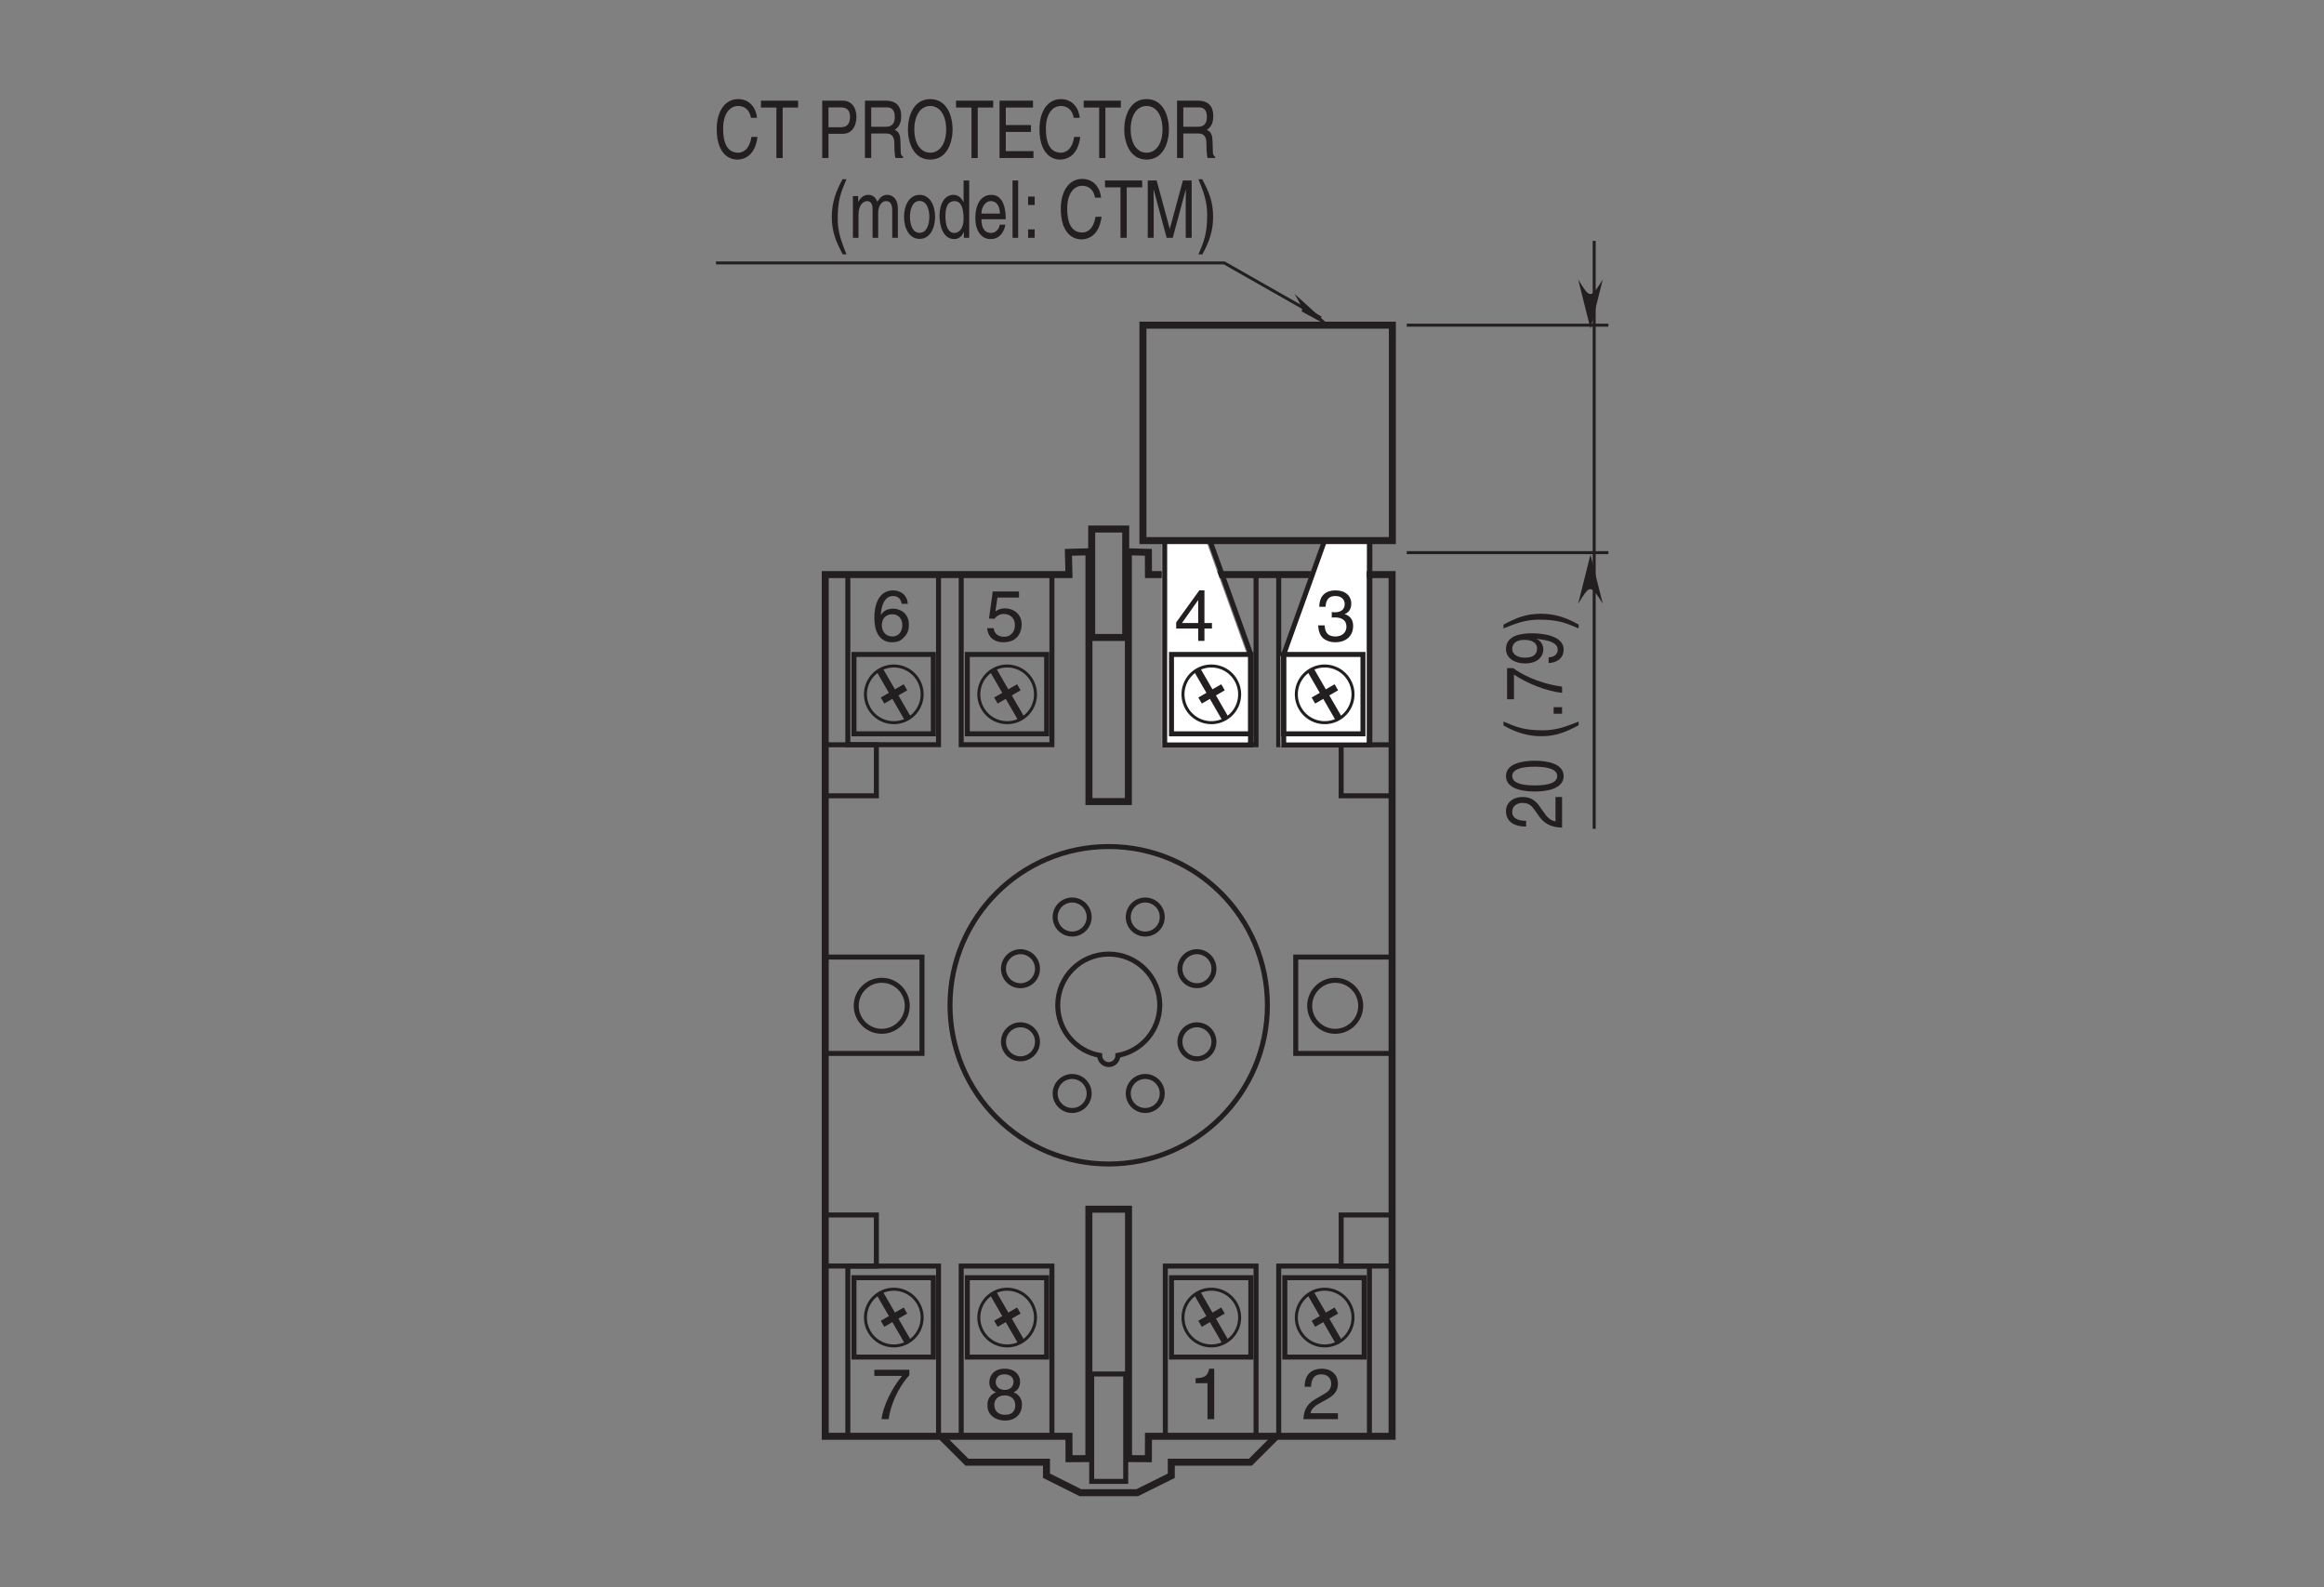 <?xml version="1.0" encoding="UTF-8"?>
<svg xmlns="http://www.w3.org/2000/svg" xmlns:xlink="http://www.w3.org/1999/xlink" width="232.44pt" height="158.74pt" viewBox="0 0 232.44 158.74" version="1.2">
<rect x="0" y="0" width="232.44" height="158.74" fill="#808080" stroke="none"/>
<defs>
<g>
<symbol overflow="visible" id="glyph0-0">
<path style="stroke:none;" d="M 0 0 L 3.594 0 L 3.594 -5.031 L 0 -5.031 Z M 1.797 -2.844 L 0.578 -4.672 L 3.016 -4.672 Z M 2.016 -2.516 L 3.234 -4.344 L 3.234 -0.688 Z M 0.578 -0.359 L 1.797 -2.188 L 3.016 -0.359 Z M 0.359 -4.344 L 1.578 -2.516 L 0.359 -0.688 Z M 0.359 -4.344 "/>
</symbol>
<symbol overflow="visible" id="glyph0-1">
<path style="stroke:none;" d="M 1.266 -4.328 L 3.422 -4.328 L 3.422 -4.938 L 0.797 -4.938 L 0.422 -2.234 L 0.969 -2.203 C 1.203 -2.516 1.531 -2.688 1.891 -2.688 C 2.516 -2.688 3.016 -2.297 3.016 -1.562 C 3.016 -0.938 2.609 -0.406 1.953 -0.406 C 1.391 -0.406 0.953 -0.672 0.891 -1.266 L 0.234 -1.266 C 0.359 -0.125 1.203 0.141 1.859 0.141 C 3.438 0.141 3.688 -1.078 3.688 -1.641 C 3.688 -2.688 2.859 -3.25 2.031 -3.25 C 1.578 -3.25 1.266 -3.109 1.062 -2.938 Z M 1.266 -4.328 "/>
</symbol>
<symbol overflow="visible" id="glyph0-2">
<path style="stroke:none;" d="M 3.609 -3.703 C 3.547 -4.734 2.719 -5.047 2.141 -5.047 C 0.625 -5.047 0.266 -3.453 0.266 -2.344 C 0.266 -1.688 0.359 -1.078 0.656 -0.594 C 1.016 -0.031 1.578 0.141 1.969 0.141 C 2.672 0.141 2.969 -0.062 3.234 -0.359 C 3.594 -0.719 3.719 -1.094 3.719 -1.625 C 3.719 -2.828 2.766 -3.219 2.141 -3.219 C 1.453 -3.219 1.094 -2.875 0.938 -2.609 L 0.922 -2.609 C 0.922 -3.141 1.141 -4.484 2.125 -4.484 C 2.672 -4.484 2.922 -4.156 3 -3.703 Z M 1.016 -1.547 C 1.016 -2.156 1.344 -2.656 2.047 -2.656 C 2.828 -2.656 3.062 -2.031 3.062 -1.594 C 3.062 -0.906 2.688 -0.438 2.078 -0.438 C 1.344 -0.438 1.016 -1.016 1.016 -1.547 Z M 1.016 -1.547 "/>
</symbol>
<symbol overflow="visible" id="glyph0-3">
<path style="stroke:none;" d="M 0.953 -3.234 C 0.969 -3.594 1.016 -4.484 1.969 -4.484 C 2.703 -4.484 2.969 -3.969 2.969 -3.578 C 2.969 -2.906 2.578 -2.703 2.047 -2.391 L 1.375 -2 C 0.703 -1.609 0.219 -1.047 0.188 0 L 3.641 0 L 3.641 -0.594 L 0.906 -0.594 C 0.922 -0.797 1.078 -1.188 1.766 -1.562 L 2.297 -1.859 C 3.047 -2.25 3.641 -2.641 3.641 -3.547 C 3.641 -4.484 2.938 -5.047 2.062 -5.047 C 1.516 -5.047 0.312 -4.891 0.312 -3.234 Z M 0.953 -3.234 "/>
</symbol>
<symbol overflow="visible" id="glyph0-4">
<path style="stroke:none;" d="M 2.578 -5.047 L 2.078 -5.047 C 1.891 -4.219 1.547 -4.141 0.719 -4.094 L 0.719 -3.594 L 1.906 -3.594 L 1.906 0 L 2.578 0 Z M 2.578 -5.047 "/>
</symbol>
<symbol overflow="visible" id="glyph0-5">
<path style="stroke:none;" d="M 3.531 -3.75 C 3.531 -4.344 3.094 -5.047 1.984 -5.047 C 0.766 -5.047 0.453 -4.188 0.453 -3.672 C 0.453 -3.188 0.703 -2.844 1.125 -2.688 C 0.594 -2.469 0.266 -2.062 0.266 -1.453 C 0.266 -1.203 0.266 -0.656 0.797 -0.25 C 1.188 0.062 1.719 0.141 2 0.141 C 3.203 0.141 3.719 -0.641 3.719 -1.453 C 3.719 -1.844 3.578 -2.406 2.891 -2.688 C 3.109 -2.797 3.531 -3.031 3.531 -3.75 Z M 1.984 -2.375 C 2.562 -2.375 3.047 -2.062 3.047 -1.391 C 3.047 -0.594 2.484 -0.438 2.031 -0.438 C 1.156 -0.438 0.953 -1.031 0.953 -1.438 C 0.953 -1.906 1.281 -2.375 1.984 -2.375 Z M 1.984 -2.922 C 1.531 -2.922 1.094 -3.219 1.094 -3.688 C 1.094 -4.016 1.266 -4.484 1.938 -4.484 C 2.688 -4.484 2.875 -4.047 2.875 -3.734 C 2.875 -3.266 2.531 -2.922 1.984 -2.922 Z M 1.984 -2.922 "/>
</symbol>
<symbol overflow="visible" id="glyph0-6">
<path style="stroke:none;" d="M 0.266 -4.328 L 3.047 -4.328 C 2.078 -3.203 1.156 -1.391 0.984 0 L 1.688 0 C 2.047 -2.25 3.25 -3.859 3.766 -4.391 L 3.766 -4.938 L 0.266 -4.938 Z M 0.266 -4.328 "/>
</symbol>
<symbol overflow="visible" id="glyph0-7">
<path style="stroke:none;" d="M 1.609 -2.328 C 1.703 -2.328 1.797 -2.344 1.891 -2.344 C 2.328 -2.344 3.078 -2.25 3.078 -1.406 C 3.078 -0.828 2.625 -0.438 1.984 -0.438 C 1.031 -0.438 0.922 -1.078 0.906 -1.547 L 0.25 -1.547 C 0.281 -0.969 0.438 -0.375 1 -0.094 C 1.25 0.047 1.562 0.141 1.938 0.141 C 3.219 0.141 3.75 -0.656 3.75 -1.484 C 3.75 -2.156 3.406 -2.516 2.906 -2.672 L 2.906 -2.688 C 3.188 -2.766 3.562 -3.078 3.562 -3.719 C 3.562 -4.5 2.969 -5.047 2 -5.047 C 0.672 -5.047 0.359 -4.141 0.359 -3.406 L 0.984 -3.406 C 1.016 -3.75 1.078 -4.484 1.969 -4.484 C 2.719 -4.484 2.906 -3.984 2.906 -3.688 C 2.906 -3.062 2.422 -2.859 1.938 -2.859 C 1.828 -2.859 1.719 -2.875 1.609 -2.875 Z M 1.609 -2.328 "/>
</symbol>
<symbol overflow="visible" id="glyph0-8">
<path style="stroke:none;" d="M 3.766 -1.234 L 3.766 -1.781 L 3.016 -1.781 L 3.016 -5.047 L 2.5 -5.047 L 0.188 -1.844 L 0.188 -1.234 L 2.391 -1.234 L 2.391 0 L 3.016 0 L 3.016 -1.234 Z M 2.375 -4.062 L 2.391 -4.062 L 2.391 -1.781 L 0.766 -1.781 Z M 2.375 -4.062 "/>
</symbol>
<symbol overflow="visible" id="glyph1-0">
<path style="stroke:none;" d="M 0 0 L 3.188 0 L 3.188 -5.594 L 0 -5.594 Z M 1.594 -3.156 L 0.516 -5.188 L 2.688 -5.188 Z M 1.797 -2.797 L 2.875 -4.828 L 2.875 -0.766 Z M 0.516 -0.406 L 1.594 -2.438 L 2.688 -0.406 Z M 0.312 -4.828 L 1.406 -2.797 L 0.312 -0.766 Z M 0.312 -4.828 "/>
</symbol>
<symbol overflow="visible" id="glyph1-1">
<path style="stroke:none;" d="M 4.312 -4.016 C 4.219 -4.969 3.609 -5.891 2.422 -5.891 C 1.094 -5.891 0.281 -4.656 0.281 -2.891 C 0.281 -0.688 1.297 0.156 2.344 0.156 C 2.688 0.156 4.094 0.062 4.359 -2.109 L 3.75 -2.109 C 3.547 -0.781 2.844 -0.531 2.438 -0.531 C 1.297 -0.531 0.922 -1.578 0.922 -2.922 C 0.922 -4.438 1.594 -5.203 2.422 -5.203 C 2.859 -5.203 3.531 -5.016 3.703 -4.016 Z M 4.312 -4.016 "/>
</symbol>
<symbol overflow="visible" id="glyph1-2">
<path style="stroke:none;" d="M 0.094 -5.047 L 1.641 -5.047 L 1.641 0 L 2.266 0 L 2.266 -5.047 L 3.812 -5.047 L 3.812 -5.734 L 0.094 -5.734 Z M 0.094 -5.047 "/>
</symbol>
<symbol overflow="visible" id="glyph1-3">
<path style="stroke:none;" d=""/>
</symbol>
<symbol overflow="visible" id="glyph1-4">
<path style="stroke:none;" d="M 1.172 -5.062 L 2.422 -5.062 C 2.938 -5.062 3.328 -4.844 3.328 -4.109 C 3.328 -3.344 2.953 -3.078 2.406 -3.078 L 1.172 -3.078 Z M 1.172 -2.422 L 2.609 -2.422 C 3.609 -2.422 3.969 -3.328 3.969 -4.125 C 3.969 -5.047 3.469 -5.734 2.609 -5.734 L 0.547 -5.734 L 0.547 0 L 1.172 0 Z M 1.172 -2.422 "/>
</symbol>
<symbol overflow="visible" id="glyph1-5">
<path style="stroke:none;" d="M 1.188 -2.453 L 2.688 -2.453 C 3.422 -2.453 3.5 -1.906 3.5 -1.438 C 3.5 -1.219 3.516 -0.344 3.609 0 L 4.375 0 L 4.375 -0.125 C 4.172 -0.266 4.141 -0.391 4.141 -0.703 L 4.109 -1.734 C 4.078 -2.531 3.812 -2.688 3.547 -2.812 C 3.844 -3.031 4.188 -3.344 4.188 -4.188 C 4.188 -5.406 3.438 -5.734 2.688 -5.734 L 0.562 -5.734 L 0.562 0 L 1.188 0 Z M 1.188 -5.062 L 2.734 -5.062 C 3.031 -5.062 3.547 -5 3.547 -4.109 C 3.547 -3.266 3.078 -3.125 2.625 -3.125 L 1.188 -3.125 Z M 1.188 -5.062 "/>
</symbol>
<symbol overflow="visible" id="glyph1-6">
<path style="stroke:none;" d="M 4.078 -2.859 C 4.078 -1.516 3.484 -0.531 2.484 -0.531 C 1.484 -0.531 0.891 -1.516 0.891 -2.859 C 0.891 -4.219 1.484 -5.203 2.484 -5.203 C 3.484 -5.203 4.078 -4.219 4.078 -2.859 Z M 4.719 -2.859 C 4.719 -4.109 4.203 -5.891 2.484 -5.891 C 0.766 -5.891 0.25 -4.109 0.25 -2.859 C 0.25 -1.625 0.766 0.156 2.484 0.156 C 4.203 0.156 4.719 -1.625 4.719 -2.859 Z M 4.719 -2.859 "/>
</symbol>
<symbol overflow="visible" id="glyph1-7">
<path style="stroke:none;" d="M 3.938 -0.688 L 1.172 -0.688 L 1.172 -2.609 L 3.688 -2.609 L 3.688 -3.297 L 1.172 -3.297 L 1.172 -5.047 L 3.891 -5.047 L 3.891 -5.734 L 0.547 -5.734 L 0.547 0 L 3.938 0 Z M 3.938 -0.688 "/>
</symbol>
<symbol overflow="visible" id="glyph1-8">
<path style="stroke:none;" d="M 1.516 -5.859 C 0.828 -4.625 0.438 -3.484 0.438 -2.078 C 0.438 -0.594 0.875 0.406 1.531 1.656 L 1.906 1.656 C 1.406 0.406 1.031 -0.578 1.031 -1.891 C 1.031 -3.812 1.359 -4.578 1.906 -5.859 Z M 1.516 -5.859 "/>
</symbol>
<symbol overflow="visible" id="glyph1-9">
<path style="stroke:none;" d="M 0.422 0 L 0.984 0 L 0.984 -2.281 C 0.984 -3.406 1.547 -3.672 1.859 -3.672 C 2.281 -3.672 2.391 -3.234 2.391 -2.891 L 2.391 0 L 2.953 0 L 2.953 -2.547 C 2.953 -3.109 3.266 -3.672 3.734 -3.672 C 4.219 -3.672 4.359 -3.281 4.359 -2.703 L 4.359 0 L 4.922 0 L 4.922 -2.891 C 4.922 -4.062 4.234 -4.297 3.875 -4.297 C 3.359 -4.297 3.141 -4.016 2.859 -3.609 C 2.766 -3.844 2.562 -4.297 1.969 -4.297 C 1.375 -4.297 1.078 -3.812 0.953 -3.578 L 0.953 -4.172 L 0.422 -4.172 Z M 0.422 0 "/>
</symbol>
<symbol overflow="visible" id="glyph1-10">
<path style="stroke:none;" d="M 0.219 -2.094 C 0.219 -1.016 0.703 0.109 1.781 0.109 C 2.844 0.109 3.328 -1.016 3.328 -2.094 C 3.328 -3.172 2.844 -4.297 1.781 -4.297 C 0.703 -4.297 0.219 -3.172 0.219 -2.094 Z M 0.812 -2.094 C 0.812 -2.656 0.969 -3.688 1.781 -3.688 C 2.578 -3.688 2.75 -2.656 2.75 -2.094 C 2.75 -1.531 2.578 -0.5 1.781 -0.5 C 0.969 -0.5 0.812 -1.531 0.812 -2.094 Z M 0.812 -2.094 "/>
</symbol>
<symbol overflow="visible" id="glyph1-11">
<path style="stroke:none;" d="M 3.188 -5.734 L 2.625 -5.734 L 2.625 -3.641 L 2.609 -3.578 C 2.484 -3.828 2.219 -4.297 1.609 -4.297 C 0.734 -4.297 0.219 -3.391 0.219 -2.219 C 0.219 -1.219 0.562 0.125 1.688 0.125 C 2.016 0.125 2.406 -0.016 2.641 -0.578 L 2.656 -0.578 L 2.656 0 L 3.188 0 Z M 0.812 -2.094 C 0.812 -2.641 0.844 -3.672 1.719 -3.672 C 2.531 -3.672 2.625 -2.578 2.625 -1.891 C 2.625 -0.781 2.062 -0.484 1.703 -0.484 C 1.094 -0.484 0.812 -1.188 0.812 -2.094 Z M 0.812 -2.094 "/>
</symbol>
<symbol overflow="visible" id="glyph1-12">
<path style="stroke:none;" d="M 2.688 -1.312 C 2.672 -1 2.359 -0.484 1.828 -0.484 C 1.188 -0.484 0.859 -0.984 0.859 -1.859 L 3.297 -1.859 C 3.297 -3.344 2.828 -4.297 1.859 -4.297 C 0.75 -4.297 0.25 -3.266 0.25 -1.969 C 0.25 -0.766 0.812 0.125 1.75 0.125 C 2.281 0.125 2.5 -0.047 2.656 -0.172 C 3.078 -0.516 3.234 -1.109 3.25 -1.312 Z M 0.859 -2.422 C 0.859 -3.062 1.266 -3.672 1.781 -3.672 C 2.469 -3.672 2.688 -3.062 2.719 -2.422 Z M 0.859 -2.422 "/>
</symbol>
<symbol overflow="visible" id="glyph1-13">
<path style="stroke:none;" d="M 0.984 -5.734 L 0.422 -5.734 L 0.422 0 L 0.984 0 Z M 0.984 -5.734 "/>
</symbol>
<symbol overflow="visible" id="glyph1-14">
<path style="stroke:none;" d="M 1.219 -0.844 L 0.562 -0.844 L 0.562 0 L 1.219 0 Z M 1.219 -4.125 L 0.562 -4.125 L 0.562 -3.281 L 1.219 -3.281 Z M 1.219 -4.125 "/>
</symbol>
<symbol overflow="visible" id="glyph1-15">
<path style="stroke:none;" d="M 4.859 0 L 4.859 -5.734 L 3.984 -5.734 L 2.672 -0.891 L 1.359 -5.734 L 0.469 -5.734 L 0.469 0 L 1.062 0 L 1.062 -3.391 C 1.062 -3.547 1.047 -4.281 1.047 -4.812 L 1.062 -4.812 L 2.359 0 L 2.969 0 L 4.266 -4.812 L 4.281 -4.812 C 4.281 -4.281 4.266 -3.547 4.266 -3.391 L 4.266 0 Z M 4.859 0 "/>
</symbol>
<symbol overflow="visible" id="glyph1-16">
<path style="stroke:none;" d="M 0.609 1.656 C 1.297 0.422 1.688 -0.703 1.688 -2.109 C 1.688 -3.609 1.266 -4.609 0.594 -5.859 L 0.219 -5.859 C 0.734 -4.594 1.094 -3.625 1.094 -2.312 C 1.094 -0.391 0.766 0.375 0.219 1.656 Z M 0.609 1.656 "/>
</symbol>
<symbol overflow="visible" id="glyph2-0">
<path style="stroke:none;" d="M 0 0 L 0 -3.188 L -5.594 -3.188 L -5.594 0 Z M -3.156 -1.594 L -5.188 -0.516 L -5.188 -2.688 Z M -2.797 -1.797 L -4.828 -2.875 L -0.766 -2.875 Z M -0.406 -0.516 L -2.438 -1.594 L -0.406 -2.688 Z M -4.828 -0.312 L -2.797 -1.406 L -0.766 -0.312 Z M -4.828 -0.312 "/>
</symbol>
<symbol overflow="visible" id="glyph2-1">
<path style="stroke:none;" d="M -3.594 -0.844 C -4 -0.859 -4.984 -0.906 -4.984 -1.75 C -4.984 -2.406 -4.422 -2.641 -3.969 -2.641 C -3.234 -2.641 -3 -2.297 -2.656 -1.812 L -2.234 -1.219 C -1.781 -0.625 -1.172 -0.203 0 -0.172 L 0 -3.234 L -0.656 -3.234 L -0.656 -0.797 C -0.875 -0.828 -1.312 -0.953 -1.734 -1.578 L -2.062 -2.031 C -2.5 -2.703 -2.938 -3.234 -3.938 -3.234 C -4.984 -3.234 -5.609 -2.609 -5.609 -1.828 C -5.609 -1.344 -5.422 -0.281 -3.594 -0.281 Z M -3.594 -0.844 "/>
</symbol>
<symbol overflow="visible" id="glyph2-2">
<path style="stroke:none;" d="M -2.734 -2.719 C -1.328 -2.719 -0.484 -2.422 -0.484 -1.781 C -0.484 -1.125 -1.328 -0.844 -2.734 -0.844 C -4.141 -0.844 -4.984 -1.125 -4.984 -1.781 C -4.984 -2.422 -4.141 -2.719 -2.734 -2.719 Z M -2.734 -3.312 C -3.891 -3.312 -5.609 -3.062 -5.609 -1.781 C -5.609 -0.484 -3.891 -0.234 -2.734 -0.234 C -1.562 -0.234 0.156 -0.484 0.156 -1.781 C 0.156 -3.062 -1.562 -3.312 -2.734 -3.312 Z M -2.734 -3.312 "/>
</symbol>
<symbol overflow="visible" id="glyph2-3">
<path style="stroke:none;" d=""/>
</symbol>
<symbol overflow="visible" id="glyph2-4">
<path style="stroke:none;" d="M -5.859 -1.516 C -4.625 -0.828 -3.484 -0.438 -2.078 -0.438 C -0.594 -0.438 0.406 -0.875 1.656 -1.531 L 1.656 -1.906 C 0.406 -1.406 -0.578 -1.031 -1.891 -1.031 C -3.812 -1.031 -4.578 -1.359 -5.859 -1.906 Z M -5.859 -1.516 "/>
</symbol>
<symbol overflow="visible" id="glyph2-5">
<path style="stroke:none;" d="M -0.844 -1.219 L -0.844 -0.562 L 0 -0.562 L 0 -1.219 Z M -0.844 -1.219 "/>
</symbol>
<symbol overflow="visible" id="glyph2-6">
<path style="stroke:none;" d="M -4.812 -0.234 L -4.812 -2.703 C -3.547 -1.844 -1.547 -1.031 0 -0.875 L 0 -1.5 C -2.5 -1.828 -4.297 -2.891 -4.875 -3.344 L -5.5 -3.344 L -5.5 -0.234 Z M -4.812 -0.234 "/>
</symbol>
<symbol overflow="visible" id="glyph2-7">
<path style="stroke:none;" d="M -1.875 -1.688 C -1.875 -2.094 -2.109 -2.547 -2.547 -2.703 L -2.531 -2.719 C -1.078 -2.578 -0.438 -2.25 -0.438 -1.641 C -0.438 -1.188 -0.781 -0.906 -1.344 -0.875 L -1.344 -0.312 C -0.812 -0.312 0.156 -0.594 0.156 -1.656 C 0.156 -3.203 -2.406 -3.281 -3.016 -3.281 C -3.922 -3.281 -5.609 -3.141 -5.609 -1.719 C -5.609 -0.766 -4.703 -0.266 -3.688 -0.266 C -2.578 -0.266 -1.875 -0.844 -1.875 -1.688 Z M -2.5 -1.766 C -2.5 -1.391 -2.641 -0.844 -3.719 -0.844 C -4.469 -0.844 -4.984 -1.188 -4.984 -1.719 C -4.984 -2.359 -4.422 -2.625 -3.781 -2.625 C -2.672 -2.625 -2.5 -2.062 -2.5 -1.766 Z M -2.5 -1.766 "/>
</symbol>
<symbol overflow="visible" id="glyph2-8">
<path style="stroke:none;" d="M 1.656 -0.609 C 0.422 -1.297 -0.703 -1.688 -2.109 -1.688 C -3.609 -1.688 -4.609 -1.266 -5.859 -0.594 L -5.859 -0.219 C -4.594 -0.734 -3.625 -1.094 -2.312 -1.094 C -0.391 -1.094 0.375 -0.766 1.656 -0.219 Z M 1.656 -0.609 "/>
</symbol>
</g>
</defs>
<g id="surface1">
<path style=" stroke:none;fill-rule:nonzero;fill:rgb(13.73%,12.16%,12.549%);fill-opacity:1;" d="M 130.191 31.148 C 130.336 30.867 130.043 30.363 129.477 29.391 L 133.234 32.801 L 130.191 31.148 "/>
<path style="fill:none;stroke-width:7;stroke-linecap:butt;stroke-linejoin:miter;stroke:rgb(13.73%,12.16%,12.549%);stroke-opacity:1;stroke-miterlimit:4;" d="M 1091.882 946.705 L 1125.909 946.705 L 1125.909 1055.13 L 1091.882 1055.13 Z M 1091.882 946.705 " transform="matrix(0.1,0,0,-0.1,-0,158.42)"/>
<path style="fill:none;stroke-width:7;stroke-linecap:butt;stroke-linejoin:miter;stroke:rgb(13.73%,12.16%,12.549%);stroke-opacity:1;stroke-miterlimit:4;" d="M 1276.505 147.754 L 1250.623 121.91 L 1171.487 121.91 L 1171.487 108.362 L 1137.382 91.407 L 1080.644 91.407 L 1046.656 108.401 L 1046.656 121.91 L 967.129 121.91 L 941.403 147.636 " transform="matrix(0.1,0,0,-0.1,-0,158.42)"/>
<path style="fill:none;stroke-width:5;stroke-linecap:butt;stroke-linejoin:miter;stroke:rgb(13.73%,12.16%,12.549%);stroke-opacity:1;stroke-miterlimit:4;" d="M 1091.882 102.724 L 1125.909 102.724 L 1125.909 210.13 L 1091.882 210.13 Z M 1091.882 102.724 " transform="matrix(0.1,0,0,-0.1,-0,158.42)"/>
<path style="fill:none;stroke-width:5;stroke-linecap:butt;stroke-linejoin:miter;stroke:rgb(13.73%,12.16%,12.549%);stroke-opacity:1;stroke-miterlimit:4;" d="M 1278.933 1009.552 L 1278.933 839.455 L 1369.659 839.455 L 1369.659 1009.552 " transform="matrix(0.1,0,0,-0.1,-0,158.42)"/>
<path style="fill:none;stroke-width:5;stroke-linecap:butt;stroke-linejoin:miter;stroke:rgb(13.73%,12.16%,12.549%);stroke-opacity:1;stroke-miterlimit:4;" d="M 1165.536 1009.552 L 1165.536 839.455 L 1256.262 839.455 L 1256.262 1009.552 " transform="matrix(0.1,0,0,-0.1,-0,158.42)"/>
<path style="fill:none;stroke-width:5;stroke-linecap:butt;stroke-linejoin:miter;stroke:rgb(13.73%,12.16%,12.549%);stroke-opacity:1;stroke-miterlimit:4;" d="M 961.373 1009.552 L 961.373 839.455 L 1052.099 839.455 L 1052.099 1009.552 " transform="matrix(0.1,0,0,-0.1,-0,158.42)"/>
<path style="fill:none;stroke-width:5;stroke-linecap:butt;stroke-linejoin:miter;stroke:rgb(13.73%,12.16%,12.549%);stroke-opacity:1;stroke-miterlimit:4;" d="M 967.482 850.341 L 1046.852 850.341 L 1046.852 929.711 L 967.482 929.711 Z M 967.482 850.341 " transform="matrix(0.1,0,0,-0.1,-0,158.42)"/>
<path style="fill:none;stroke-width:3;stroke-linecap:butt;stroke-linejoin:miter;stroke:rgb(13.73%,12.16%,12.549%);stroke-opacity:1;stroke-miterlimit:4;" d="M 1021.518 865.259 C 1035.066 873.091 1039.725 890.437 1031.894 903.985 C 1024.063 917.573 1006.716 922.193 993.168 914.362 C 979.62 906.531 974.96 889.223 982.792 875.675 C 990.623 862.088 1007.969 857.467 1021.518 865.259 Z M 1021.518 865.259 " transform="matrix(0.1,0,0,-0.1,-0,158.42)"/>
<path style="fill:none;stroke-width:7;stroke-linecap:butt;stroke-linejoin:miter;stroke:rgb(13.73%,12.16%,12.549%);stroke-opacity:1;stroke-miterlimit:4;" d="M 993.168 914.362 L 1021.518 865.259 " transform="matrix(0.1,0,0,-0.1,-0,158.42)"/>
<path style="fill:none;stroke-width:7;stroke-linecap:butt;stroke-linejoin:miter;stroke:rgb(13.73%,12.16%,12.549%);stroke-opacity:1;stroke-miterlimit:4;" d="M 996.066 883.624 L 1019.012 896.859 " transform="matrix(0.1,0,0,-0.1,-0,158.42)"/>
<g style="fill:rgb(13.73%,12.16%,12.549%);fill-opacity:1;">
  <use xlink:href="#glyph0-1" x="98.495" y="64.089"/>
</g>
<path style="fill:none;stroke-width:5;stroke-linecap:butt;stroke-linejoin:miter;stroke:rgb(13.73%,12.16%,12.549%);stroke-opacity:1;stroke-miterlimit:4;" d="M 847.976 1009.552 L 847.976 839.455 L 938.701 839.455 L 938.701 1009.552 " transform="matrix(0.1,0,0,-0.1,-0,158.42)"/>
<path style="fill:none;stroke-width:5;stroke-linecap:butt;stroke-linejoin:miter;stroke:rgb(13.73%,12.16%,12.549%);stroke-opacity:1;stroke-miterlimit:4;" d="M 854.123 850.341 L 933.494 850.341 L 933.494 929.711 L 854.123 929.711 Z M 854.123 850.341 " transform="matrix(0.1,0,0,-0.1,-0,158.42)"/>
<path style="fill:none;stroke-width:3;stroke-linecap:butt;stroke-linejoin:miter;stroke:rgb(13.73%,12.16%,12.549%);stroke-opacity:1;stroke-miterlimit:4;" d="M 908.12 865.259 C 921.668 873.091 926.328 890.437 918.497 903.985 C 910.665 917.573 893.358 922.193 879.771 914.362 C 866.223 906.531 861.563 889.223 869.394 875.675 C 877.226 862.088 894.572 857.467 908.12 865.259 Z M 908.12 865.259 " transform="matrix(0.1,0,0,-0.1,-0,158.42)"/>
<path style="fill:none;stroke-width:7;stroke-linecap:butt;stroke-linejoin:miter;stroke:rgb(13.73%,12.16%,12.549%);stroke-opacity:1;stroke-miterlimit:4;" d="M 879.771 914.362 L 908.12 865.259 " transform="matrix(0.1,0,0,-0.1,-0,158.42)"/>
<path style="fill:none;stroke-width:7;stroke-linecap:butt;stroke-linejoin:miter;stroke:rgb(13.73%,12.16%,12.549%);stroke-opacity:1;stroke-miterlimit:4;" d="M 882.668 883.624 L 905.614 896.859 " transform="matrix(0.1,0,0,-0.1,-0,158.42)"/>
<g style="fill:rgb(13.73%,12.16%,12.549%);fill-opacity:1;">
  <use xlink:href="#glyph0-2" x="87.184" y="64.089"/>
</g>
<path style="fill:none;stroke-width:5;stroke-linecap:butt;stroke-linejoin:miter;stroke:rgb(13.73%,12.16%,12.549%);stroke-opacity:1;stroke-miterlimit:4;" d="M 1278.933 147.95 L 1278.933 318.046 L 1369.659 318.046 L 1369.659 147.95 " transform="matrix(0.1,0,0,-0.1,-0,158.42)"/>
<path style="fill:none;stroke-width:5;stroke-linecap:butt;stroke-linejoin:miter;stroke:rgb(13.73%,12.16%,12.549%);stroke-opacity:1;stroke-miterlimit:4;" d="M 1285.042 227.046 L 1364.412 227.046 L 1364.412 306.416 L 1285.042 306.416 Z M 1285.042 227.046 " transform="matrix(0.1,0,0,-0.1,-0,158.42)"/>
<path style="fill:none;stroke-width:3;stroke-linecap:butt;stroke-linejoin:miter;stroke:rgb(13.73%,12.16%,12.549%);stroke-opacity:1;stroke-miterlimit:4;" d="M 1339.078 242.004 C 1352.626 249.835 1357.286 267.142 1349.454 280.73 C 1341.623 294.278 1324.277 298.937 1310.728 291.106 C 1297.18 283.275 1292.521 265.928 1300.352 252.38 C 1308.183 238.793 1325.53 234.172 1339.078 242.004 Z M 1339.078 242.004 " transform="matrix(0.1,0,0,-0.1,-0,158.42)"/>
<path style="fill:none;stroke-width:7;stroke-linecap:butt;stroke-linejoin:miter;stroke:rgb(13.73%,12.16%,12.549%);stroke-opacity:1;stroke-miterlimit:4;" d="M 1310.728 291.106 L 1339.078 242.004 " transform="matrix(0.1,0,0,-0.1,-0,158.42)"/>
<path style="fill:none;stroke-width:7;stroke-linecap:butt;stroke-linejoin:miter;stroke:rgb(13.73%,12.16%,12.549%);stroke-opacity:1;stroke-miterlimit:4;" d="M 1313.626 260.329 L 1336.572 273.603 " transform="matrix(0.1,0,0,-0.1,-0,158.42)"/>
<g style="fill:rgb(13.73%,12.16%,12.549%);fill-opacity:1;">
  <use xlink:href="#glyph0-3" x="130.175" y="141.925"/>
</g>
<path style="fill:none;stroke-width:5;stroke-linecap:butt;stroke-linejoin:miter;stroke:rgb(13.73%,12.16%,12.549%);stroke-opacity:1;stroke-miterlimit:4;" d="M 1165.536 147.95 L 1165.536 318.046 L 1256.262 318.046 L 1256.262 147.95 " transform="matrix(0.1,0,0,-0.1,-0,158.42)"/>
<path style="fill:none;stroke-width:5;stroke-linecap:butt;stroke-linejoin:miter;stroke:rgb(13.73%,12.16%,12.549%);stroke-opacity:1;stroke-miterlimit:4;" d="M 1171.683 227.046 L 1251.054 227.046 L 1251.054 306.416 L 1171.683 306.416 Z M 1171.683 227.046 " transform="matrix(0.1,0,0,-0.1,-0,158.42)"/>
<path style="fill:none;stroke-width:3;stroke-linecap:butt;stroke-linejoin:miter;stroke:rgb(13.73%,12.16%,12.549%);stroke-opacity:1;stroke-miterlimit:4;" d="M 1225.68 242.004 C 1239.268 249.835 1243.888 267.142 1236.057 280.73 C 1228.265 294.278 1210.918 298.937 1197.331 291.106 C 1183.783 283.275 1179.162 265.928 1186.954 252.38 C 1194.786 238.793 1212.132 234.172 1225.68 242.004 Z M 1225.68 242.004 " transform="matrix(0.1,0,0,-0.1,-0,158.42)"/>
<path style="fill:none;stroke-width:7;stroke-linecap:butt;stroke-linejoin:miter;stroke:rgb(13.73%,12.16%,12.549%);stroke-opacity:1;stroke-miterlimit:4;" d="M 1197.331 291.106 L 1225.68 242.004 " transform="matrix(0.1,0,0,-0.1,-0,158.42)"/>
<path style="fill:none;stroke-width:7;stroke-linecap:butt;stroke-linejoin:miter;stroke:rgb(13.73%,12.16%,12.549%);stroke-opacity:1;stroke-miterlimit:4;" d="M 1200.268 260.329 L 1223.213 273.603 " transform="matrix(0.1,0,0,-0.1,-0,158.42)"/>
<g style="fill:rgb(13.73%,12.16%,12.549%);fill-opacity:1;">
  <use xlink:href="#glyph0-4" x="118.864" y="141.925"/>
</g>
<path style="fill:none;stroke-width:5;stroke-linecap:butt;stroke-linejoin:miter;stroke:rgb(13.73%,12.16%,12.549%);stroke-opacity:1;stroke-miterlimit:4;" d="M 961.373 147.95 L 961.373 318.046 L 1052.099 318.046 L 1052.099 147.95 " transform="matrix(0.1,0,0,-0.1,-0,158.42)"/>
<path style="fill:none;stroke-width:5;stroke-linecap:butt;stroke-linejoin:miter;stroke:rgb(13.73%,12.16%,12.549%);stroke-opacity:1;stroke-miterlimit:4;" d="M 967.482 227.046 L 1046.852 227.046 L 1046.852 306.416 L 967.482 306.416 Z M 967.482 227.046 " transform="matrix(0.1,0,0,-0.1,-0,158.42)"/>
<path style="fill:none;stroke-width:3;stroke-linecap:butt;stroke-linejoin:miter;stroke:rgb(13.73%,12.16%,12.549%);stroke-opacity:1;stroke-miterlimit:4;" d="M 1021.518 242.004 C 1035.066 249.835 1039.725 267.142 1031.894 280.73 C 1024.063 294.278 1006.716 298.937 993.168 291.106 C 979.62 283.275 974.96 265.928 982.792 252.38 C 990.623 238.793 1007.969 234.172 1021.518 242.004 Z M 1021.518 242.004 " transform="matrix(0.1,0,0,-0.1,-0,158.42)"/>
<path style="fill:none;stroke-width:7;stroke-linecap:butt;stroke-linejoin:miter;stroke:rgb(13.73%,12.16%,12.549%);stroke-opacity:1;stroke-miterlimit:4;" d="M 993.168 291.106 L 1021.518 242.004 " transform="matrix(0.1,0,0,-0.1,-0,158.42)"/>
<path style="fill:none;stroke-width:7;stroke-linecap:butt;stroke-linejoin:miter;stroke:rgb(13.73%,12.16%,12.549%);stroke-opacity:1;stroke-miterlimit:4;" d="M 996.066 260.329 L 1019.012 273.603 " transform="matrix(0.1,0,0,-0.1,-0,158.42)"/>
<g style="fill:rgb(13.73%,12.16%,12.549%);fill-opacity:1;">
  <use xlink:href="#glyph0-5" x="98.495" y="141.925"/>
</g>
<path style="fill:none;stroke-width:5;stroke-linecap:butt;stroke-linejoin:miter;stroke:rgb(13.73%,12.16%,12.549%);stroke-opacity:1;stroke-miterlimit:4;" d="M 847.976 147.95 L 847.976 318.046 L 938.701 318.046 L 938.701 147.95 " transform="matrix(0.1,0,0,-0.1,-0,158.42)"/>
<path style="fill:none;stroke-width:5;stroke-linecap:butt;stroke-linejoin:miter;stroke:rgb(13.73%,12.16%,12.549%);stroke-opacity:1;stroke-miterlimit:4;" d="M 854.123 227.046 L 933.494 227.046 L 933.494 306.416 L 854.123 306.416 Z M 854.123 227.046 " transform="matrix(0.1,0,0,-0.1,-0,158.42)"/>
<path style="fill:none;stroke-width:3;stroke-linecap:butt;stroke-linejoin:miter;stroke:rgb(13.73%,12.16%,12.549%);stroke-opacity:1;stroke-miterlimit:4;" d="M 908.12 242.004 C 921.668 249.835 926.328 267.142 918.497 280.73 C 910.665 294.278 893.358 298.937 879.771 291.106 C 866.223 283.275 861.563 265.928 869.394 252.38 C 877.226 238.793 894.572 234.172 908.12 242.004 Z M 908.12 242.004 " transform="matrix(0.1,0,0,-0.1,-0,158.42)"/>
<path style="fill:none;stroke-width:7;stroke-linecap:butt;stroke-linejoin:miter;stroke:rgb(13.73%,12.16%,12.549%);stroke-opacity:1;stroke-miterlimit:4;" d="M 879.771 291.106 L 908.12 242.004 " transform="matrix(0.1,0,0,-0.1,-0,158.42)"/>
<path style="fill:none;stroke-width:7;stroke-linecap:butt;stroke-linejoin:miter;stroke:rgb(13.73%,12.16%,12.549%);stroke-opacity:1;stroke-miterlimit:4;" d="M 882.668 260.329 L 905.614 273.603 " transform="matrix(0.1,0,0,-0.1,-0,158.42)"/>
<g style="fill:rgb(13.73%,12.16%,12.549%);fill-opacity:1;">
  <use xlink:href="#glyph0-6" x="87.184" y="141.925"/>
</g>
<path style="fill:none;stroke-width:5;stroke-linecap:butt;stroke-linejoin:miter;stroke:rgb(13.73%,12.16%,12.549%);stroke-opacity:1;stroke-miterlimit:4;" d="M 1099.831 528.748 C 1075.984 533.016 1057.933 553.964 1057.933 579.025 C 1057.933 607.217 1080.762 630.046 1108.954 630.046 C 1137.147 630.046 1159.975 607.217 1159.975 579.025 C 1159.975 553.964 1141.924 533.055 1118.078 528.748 C 1118.078 523.696 1114.006 519.546 1108.954 519.546 C 1103.903 519.546 1099.831 523.696 1099.831 528.748 Z M 1099.831 528.748 " transform="matrix(0.1,0,0,-0.1,-0,158.42)"/>
<path style="fill:none;stroke-width:5;stroke-linecap:butt;stroke-linejoin:miter;stroke:rgb(13.73%,12.16%,12.549%);stroke-opacity:1;stroke-miterlimit:4;" d="M 1108.915 420.127 C 1196.548 420.127 1267.617 491.236 1267.617 578.868 C 1267.617 666.54 1196.548 737.609 1108.915 737.609 C 1021.244 737.609 950.174 666.54 950.174 578.868 C 950.174 491.236 1021.244 420.127 1108.915 420.127 Z M 1108.915 420.127 " transform="matrix(0.1,0,0,-0.1,-0,158.42)"/>
<path style="fill:none;stroke-width:5;stroke-linecap:butt;stroke-linejoin:miter;stroke:rgb(13.73%,12.16%,12.549%);stroke-opacity:1;stroke-miterlimit:4;" d="M 1078.843 651.386 C 1087.536 654.988 1091.647 664.934 1088.045 673.627 C 1084.481 682.281 1074.536 686.431 1065.843 682.829 C 1057.15 679.226 1053.039 669.281 1056.641 660.588 C 1060.244 651.934 1070.189 647.823 1078.843 651.386 Z M 1078.843 651.386 " transform="matrix(0.1,0,0,-0.1,-0,158.42)"/>
<path style="fill:none;stroke-width:5;stroke-linecap:butt;stroke-linejoin:miter;stroke:rgb(13.73%,12.16%,12.549%);stroke-opacity:1;stroke-miterlimit:4;" d="M 1036.397 608.901 C 1039.96 617.594 1035.849 627.54 1027.156 631.142 C 1018.503 634.745 1008.557 630.594 1004.954 621.94 C 1001.352 613.248 1005.463 603.302 1014.156 599.699 C 1022.849 596.136 1032.795 600.248 1036.397 608.901 Z M 1036.397 608.901 " transform="matrix(0.1,0,0,-0.1,-0,158.42)"/>
<path style="fill:none;stroke-width:5;stroke-linecap:butt;stroke-linejoin:miter;stroke:rgb(13.73%,12.16%,12.549%);stroke-opacity:1;stroke-miterlimit:4;" d="M 1036.397 548.835 C 1032.795 557.528 1022.849 561.639 1014.156 558.037 C 1005.463 554.434 1001.352 544.489 1004.954 535.835 C 1008.557 527.142 1018.503 523.031 1027.156 526.633 C 1035.849 530.236 1039.96 540.181 1036.397 548.835 Z M 1036.397 548.835 " transform="matrix(0.1,0,0,-0.1,-0,158.42)"/>
<path style="fill:none;stroke-width:5;stroke-linecap:butt;stroke-linejoin:miter;stroke:rgb(13.73%,12.16%,12.549%);stroke-opacity:1;stroke-miterlimit:4;" d="M 1078.843 506.35 C 1070.189 509.952 1060.244 505.841 1056.641 497.148 C 1053.039 488.495 1057.15 478.549 1065.843 474.946 C 1074.536 471.344 1084.481 475.455 1088.045 484.148 C 1091.647 492.802 1087.536 502.787 1078.843 506.35 Z M 1078.843 506.35 " transform="matrix(0.1,0,0,-0.1,-0,158.42)"/>
<path style="fill:none;stroke-width:5;stroke-linecap:butt;stroke-linejoin:miter;stroke:rgb(13.73%,12.16%,12.549%);stroke-opacity:1;stroke-miterlimit:4;" d="M 1138.948 506.389 C 1130.256 502.787 1126.144 492.802 1129.747 484.148 C 1133.349 475.455 1143.256 471.344 1151.948 474.946 C 1160.641 478.549 1164.753 488.495 1161.15 497.148 C 1157.548 505.841 1147.602 509.952 1138.948 506.389 Z M 1138.948 506.389 " transform="matrix(0.1,0,0,-0.1,-0,158.42)"/>
<path style="fill:none;stroke-width:5;stroke-linecap:butt;stroke-linejoin:miter;stroke:rgb(13.73%,12.16%,12.549%);stroke-opacity:1;stroke-miterlimit:4;" d="M 1181.394 548.835 C 1177.831 540.181 1181.942 530.236 1190.635 526.633 C 1199.289 523.031 1209.234 527.142 1212.837 535.835 C 1216.439 544.528 1212.328 554.434 1203.635 558.037 C 1194.942 561.639 1184.996 557.528 1181.394 548.835 Z M 1181.394 548.835 " transform="matrix(0.1,0,0,-0.1,-0,158.42)"/>
<path style="fill:none;stroke-width:5;stroke-linecap:butt;stroke-linejoin:miter;stroke:rgb(13.73%,12.16%,12.549%);stroke-opacity:1;stroke-miterlimit:4;" d="M 1181.394 608.94 C 1184.996 600.248 1194.942 596.136 1203.635 599.739 C 1212.328 603.302 1216.439 613.248 1212.837 621.94 C 1209.234 630.633 1199.289 634.745 1190.635 631.142 C 1181.942 627.54 1177.831 617.594 1181.394 608.94 Z M 1181.394 608.94 " transform="matrix(0.1,0,0,-0.1,-0,158.42)"/>
<path style="fill:none;stroke-width:5;stroke-linecap:butt;stroke-linejoin:miter;stroke:rgb(13.73%,12.16%,12.549%);stroke-opacity:1;stroke-miterlimit:4;" d="M 1138.948 651.386 C 1147.602 647.823 1157.548 651.934 1161.15 660.588 C 1164.753 669.281 1160.641 679.226 1151.948 682.829 C 1143.256 686.431 1133.31 682.281 1129.747 673.627 C 1126.144 664.934 1130.256 654.988 1138.948 651.386 Z M 1138.948 651.386 " transform="matrix(0.1,0,0,-0.1,-0,158.42)"/>
<path style="fill:none;stroke-width:5;stroke-linecap:butt;stroke-linejoin:miter;stroke:rgb(13.73%,12.16%,12.549%);stroke-opacity:1;stroke-miterlimit:4;" d="M 1392.331 627.07 L 1295.966 627.07 L 1295.966 530.705 L 1392.331 530.705 " transform="matrix(0.1,0,0,-0.1,-0,158.42)"/>
<path style="fill:none;stroke-width:5;stroke-linecap:butt;stroke-linejoin:miter;stroke:rgb(13.73%,12.16%,12.549%);stroke-opacity:1;stroke-miterlimit:4;" d="M 1335.436 552.829 C 1349.533 552.829 1360.927 564.263 1360.927 578.359 C 1360.927 592.416 1349.533 603.85 1335.436 603.85 C 1321.34 603.85 1309.906 592.416 1309.906 578.359 C 1309.906 564.263 1321.34 552.829 1335.436 552.829 Z M 1335.436 552.829 " transform="matrix(0.1,0,0,-0.1,-0,158.42)"/>
<path style="fill:none;stroke-width:5;stroke-linecap:butt;stroke-linejoin:miter;stroke:rgb(13.73%,12.16%,12.549%);stroke-opacity:1;stroke-miterlimit:4;" d="M 825.735 627.07 L 922.138 627.07 L 922.138 530.705 L 825.735 530.705 " transform="matrix(0.1,0,0,-0.1,-0,158.42)"/>
<path style="fill:none;stroke-width:5;stroke-linecap:butt;stroke-linejoin:miter;stroke:rgb(13.73%,12.16%,12.549%);stroke-opacity:1;stroke-miterlimit:4;" d="M 881.885 552.829 C 867.828 552.829 856.394 564.263 856.394 578.359 C 856.394 592.416 867.828 603.85 881.885 603.85 C 895.982 603.85 907.415 592.416 907.415 578.359 C 907.415 564.263 895.982 552.829 881.885 552.829 Z M 881.885 552.829 " transform="matrix(0.1,0,0,-0.1,-0,158.42)"/>
<path style="fill:none;stroke-width:7;stroke-linecap:butt;stroke-linejoin:miter;stroke:rgb(13.73%,12.16%,12.549%);stroke-opacity:1;stroke-miterlimit:4;" d="M 1128.728 125.513 L 1128.728 374.94 L 1089.063 374.94 L 1089.063 125.513 L 1069.21 125.395 L 1069.132 147.832 L 825.382 147.832 L 825.382 1009.552 L 1069.132 1009.552 L 1068.584 1031.832 L 1089.141 1032.38 L 1089.141 782.6 L 1128.572 782.6 L 1128.572 1032.38 L 1148.581 1031.832 L 1148.659 1009.552 L 1392.331 1009.552 L 1392.331 147.832 L 1148.659 147.832 L 1148.581 125.395 Z M 1128.728 125.513 " transform="matrix(0.1,0,0,-0.1,-0,158.42)"/>
<path style="fill:none;stroke-width:5;stroke-linecap:butt;stroke-linejoin:miter;stroke:rgb(13.73%,12.16%,12.549%);stroke-opacity:1;stroke-miterlimit:4;" d="M 1341.388 788.356 L 1392.409 788.356 L 1392.409 839.377 L 1341.388 839.377 Z M 1341.388 788.356 " transform="matrix(0.1,0,0,-0.1,-0,158.42)"/>
<path style="fill:none;stroke-width:5;stroke-linecap:butt;stroke-linejoin:miter;stroke:rgb(13.73%,12.16%,12.549%);stroke-opacity:1;stroke-miterlimit:4;" d="M 1341.388 318.124 L 1392.409 318.124 L 1392.409 369.145 L 1341.388 369.145 Z M 1341.388 318.124 " transform="matrix(0.1,0,0,-0.1,-0,158.42)"/>
<path style="fill:none;stroke-width:5;stroke-linecap:butt;stroke-linejoin:miter;stroke:rgb(13.73%,12.16%,12.549%);stroke-opacity:1;stroke-miterlimit:4;" d="M 825.5 318.124 L 876.521 318.124 L 876.521 369.145 L 825.5 369.145 Z M 825.5 318.124 " transform="matrix(0.1,0,0,-0.1,-0,158.42)"/>
<path style="fill:none;stroke-width:5;stroke-linecap:butt;stroke-linejoin:miter;stroke:rgb(13.73%,12.16%,12.549%);stroke-opacity:1;stroke-miterlimit:4;" d="M 825.5 788.356 L 876.521 788.356 L 876.521 839.377 L 825.5 839.377 Z M 825.5 788.356 " transform="matrix(0.1,0,0,-0.1,-0,158.42)"/>
<path style=" stroke:none;fill-rule:nonzero;fill:rgb(100%,100%,100%);fill-opacity:1;" d="M 124.805 74.703 L 124.805 65.672 L 120.73 54.344 L 116.207 54.344 L 116.207 74.703 L 124.805 74.703 "/>
<path style="fill:none;stroke-width:5;stroke-linecap:butt;stroke-linejoin:miter;stroke:rgb(13.73%,12.16%,12.549%);stroke-opacity:1;stroke-miterlimit:4;" d="M 1251.054 839.181 L 1251.054 929.711 L 1210.213 1043.265 L 1164.87 1043.265 L 1164.87 839.181 Z M 1251.054 839.181 " transform="matrix(0.1,0,0,-0.1,-0,158.42)"/>
<path style=" stroke:none;fill-rule:nonzero;fill:rgb(100%,100%,100%);fill-opacity:1;" d="M 128.082 74.703 L 128.082 65.672 L 132.152 54.344 L 136.68 54.344 L 136.68 74.703 L 128.082 74.703 "/>
<path style="fill:none;stroke-width:5;stroke-linecap:butt;stroke-linejoin:miter;stroke:rgb(13.73%,12.16%,12.549%);stroke-opacity:1;stroke-miterlimit:4;" d="M 1283.906 839.181 L 1283.906 929.711 L 1324.707 1043.265 L 1370.09 1043.265 L 1370.09 839.181 Z M 1283.906 839.181 " transform="matrix(0.1,0,0,-0.1,-0,158.42)"/>
<path style="fill:none;stroke-width:5;stroke-linecap:butt;stroke-linejoin:miter;stroke:rgb(13.73%,12.16%,12.549%);stroke-opacity:1;stroke-miterlimit:4;" d="M 1283.789 850.341 L 1363.198 850.341 L 1363.198 929.711 L 1283.789 929.711 Z M 1283.789 850.341 " transform="matrix(0.1,0,0,-0.1,-0,158.42)"/>
<path style="fill:none;stroke-width:3;stroke-linecap:butt;stroke-linejoin:miter;stroke:rgb(13.73%,12.16%,12.549%);stroke-opacity:1;stroke-miterlimit:4;" d="M 1339.078 865.259 C 1352.626 873.091 1357.286 890.437 1349.454 903.985 C 1341.623 917.573 1324.277 922.193 1310.728 914.362 C 1297.18 906.531 1292.521 889.223 1300.352 875.675 C 1308.183 862.088 1325.53 857.467 1339.078 865.259 Z M 1339.078 865.259 " transform="matrix(0.1,0,0,-0.1,-0,158.42)"/>
<path style="fill:none;stroke-width:7;stroke-linecap:butt;stroke-linejoin:miter;stroke:rgb(13.73%,12.16%,12.549%);stroke-opacity:1;stroke-miterlimit:4;" d="M 1310.728 914.362 L 1339.078 865.259 " transform="matrix(0.1,0,0,-0.1,-0,158.42)"/>
<path style="fill:none;stroke-width:7;stroke-linecap:butt;stroke-linejoin:miter;stroke:rgb(13.73%,12.16%,12.549%);stroke-opacity:1;stroke-miterlimit:4;" d="M 1313.626 883.624 L 1336.572 896.859 " transform="matrix(0.1,0,0,-0.1,-0,158.42)"/>
<g style="fill:rgb(13.73%,12.16%,12.549%);fill-opacity:1;">
  <use xlink:href="#glyph0-7" x="131.589" y="64.089"/>
</g>
<path style="fill:none;stroke-width:5;stroke-linecap:butt;stroke-linejoin:miter;stroke:rgb(13.73%,12.16%,12.549%);stroke-opacity:1;stroke-miterlimit:4;" d="M 1171.683 850.341 L 1251.054 850.341 L 1251.054 929.711 L 1171.683 929.711 Z M 1171.683 850.341 " transform="matrix(0.1,0,0,-0.1,-0,158.42)"/>
<path style="fill:none;stroke-width:3;stroke-linecap:butt;stroke-linejoin:miter;stroke:rgb(13.73%,12.16%,12.549%);stroke-opacity:1;stroke-miterlimit:4;" d="M 1225.68 865.259 C 1239.268 873.091 1243.888 890.437 1236.057 903.985 C 1228.265 917.573 1210.918 922.193 1197.331 914.362 C 1183.783 906.531 1179.162 889.223 1186.954 875.675 C 1194.786 862.088 1212.132 857.467 1225.68 865.259 Z M 1225.68 865.259 " transform="matrix(0.1,0,0,-0.1,-0,158.42)"/>
<path style="fill:none;stroke-width:7;stroke-linecap:butt;stroke-linejoin:miter;stroke:rgb(13.73%,12.16%,12.549%);stroke-opacity:1;stroke-miterlimit:4;" d="M 1197.331 914.362 L 1225.68 865.259 " transform="matrix(0.1,0,0,-0.1,-0,158.42)"/>
<path style="fill:none;stroke-width:7;stroke-linecap:butt;stroke-linejoin:miter;stroke:rgb(13.73%,12.16%,12.549%);stroke-opacity:1;stroke-miterlimit:4;" d="M 1200.268 883.624 L 1223.213 896.859 " transform="matrix(0.1,0,0,-0.1,-0,158.42)"/>
<g style="fill:rgb(13.73%,12.16%,12.549%);fill-opacity:1;">
  <use xlink:href="#glyph0-8" x="117.45" y="64.089"/>
</g>
<path style=" stroke:none;fill-rule:nonzero;fill:rgb(13.73%,12.16%,12.549%);fill-opacity:1;" d="M 157.844 60.379 L 159.074 55.461 L 160.305 60.379 C 159.074 58.41 159.02 58.461 157.844 60.379 "/>
<path style=" stroke:none;fill-rule:nonzero;fill:rgb(13.73%,12.16%,12.549%);fill-opacity:1;" d="M 157.844 27.945 L 159.074 32.867 L 160.305 27.945 C 159.074 29.918 159.02 29.863 157.844 27.945 "/>
<g style="fill:rgb(13.73%,12.16%,12.549%);fill-opacity:1;">
  <use xlink:href="#glyph1-1" x="71.403" y="15.802"/>
  <use xlink:href="#glyph1-2" x="76.013" y="15.802"/>
  <use xlink:href="#glyph1-3" x="79.914" y="15.802"/>
  <use xlink:href="#glyph1-4" x="81.689" y="15.802"/>
  <use xlink:href="#glyph1-5" x="85.947" y="15.802"/>
  <use xlink:href="#glyph1-6" x="90.557" y="15.802"/>
  <use xlink:href="#glyph1-2" x="95.524" y="15.802"/>
  <use xlink:href="#glyph1-7" x="99.425" y="15.802"/>
  <use xlink:href="#glyph1-1" x="103.684" y="15.802"/>
  <use xlink:href="#glyph1-2" x="108.293" y="15.802"/>
  <use xlink:href="#glyph1-6" x="112.194" y="15.802"/>
  <use xlink:href="#glyph1-5" x="117.162" y="15.802"/>
</g>
<g style="fill:rgb(13.73%,12.16%,12.549%);fill-opacity:1;">
  <use xlink:href="#glyph1-8" x="82.755" y="23.783"/>
  <use xlink:href="#glyph1-9" x="84.881" y="23.783"/>
  <use xlink:href="#glyph1-10" x="90.199" y="23.783"/>
  <use xlink:href="#glyph1-11" x="93.749" y="23.783"/>
  <use xlink:href="#glyph1-12" x="97.299" y="23.783"/>
  <use xlink:href="#glyph1-13" x="100.849" y="23.783"/>
  <use xlink:href="#glyph1-14" x="102.266" y="23.783"/>
  <use xlink:href="#glyph1-3" x="104.041" y="23.783"/>
  <use xlink:href="#glyph1-1" x="105.816" y="23.783"/>
  <use xlink:href="#glyph1-2" x="110.426" y="23.783"/>
  <use xlink:href="#glyph1-15" x="114.327" y="23.783"/>
  <use xlink:href="#glyph1-16" x="119.645" y="23.783"/>
</g>
<path style="fill:none;stroke-width:3;stroke-linecap:butt;stroke-linejoin:miter;stroke:rgb(13.73%,12.16%,12.549%);stroke-opacity:1;stroke-miterlimit:4;" d="M 716.096 1321.277 L 1224.466 1321.277 L 1321.105 1266.301 " transform="matrix(0.1,0,0,-0.1,-0,158.42)"/>
<path style="fill:none;stroke-width:7;stroke-linecap:butt;stroke-linejoin:miter;stroke:rgb(13.73%,12.16%,12.549%);stroke-opacity:1;stroke-miterlimit:4;" d="M 1143.138 1043.579 L 1392.605 1043.579 L 1392.605 1259.018 L 1143.138 1259.018 Z M 1143.138 1043.579 " transform="matrix(0.1,0,0,-0.1,-0,158.42)"/>
<g style="fill:rgb(13.73%,12.16%,12.549%);fill-opacity:1;">
  <use xlink:href="#glyph2-1" x="156.233" y="82.94"/>
  <use xlink:href="#glyph2-2" x="156.233" y="79.391"/>
  <use xlink:href="#glyph2-3" x="156.233" y="75.841"/>
  <use xlink:href="#glyph2-4" x="156.233" y="74.066"/>
  <use xlink:href="#glyph2-5" x="156.233" y="71.94"/>
  <use xlink:href="#glyph2-6" x="156.233" y="70.165"/>
  <use xlink:href="#glyph2-7" x="156.233" y="66.615"/>
  <use xlink:href="#glyph2-8" x="156.233" y="63.065"/>
</g>
<path style="fill:none;stroke-width:3;stroke-linecap:butt;stroke-linejoin:miter;stroke:rgb(13.73%,12.16%,12.549%);stroke-opacity:1;stroke-miterlimit:4;" d="M 1594.457 755.347 L 1594.457 1343.362 " transform="matrix(0.1,0,0,-0.1,-0,158.42)"/>
<path style="fill:none;stroke-width:3;stroke-linecap:butt;stroke-linejoin:miter;stroke:rgb(13.73%,12.16%,12.549%);stroke-opacity:1;stroke-miterlimit:4;" d="M 1406.975 1259.018 L 1608.671 1259.018 " transform="matrix(0.1,0,0,-0.1,-0,158.42)"/>
<path style="fill:none;stroke-width:3;stroke-linecap:butt;stroke-linejoin:miter;stroke:rgb(13.73%,12.16%,12.549%);stroke-opacity:1;stroke-miterlimit:4;" d="M 1406.975 1031.518 L 1608.671 1031.518 " transform="matrix(0.1,0,0,-0.1,-0,158.42)"/>
</g>
</svg>
